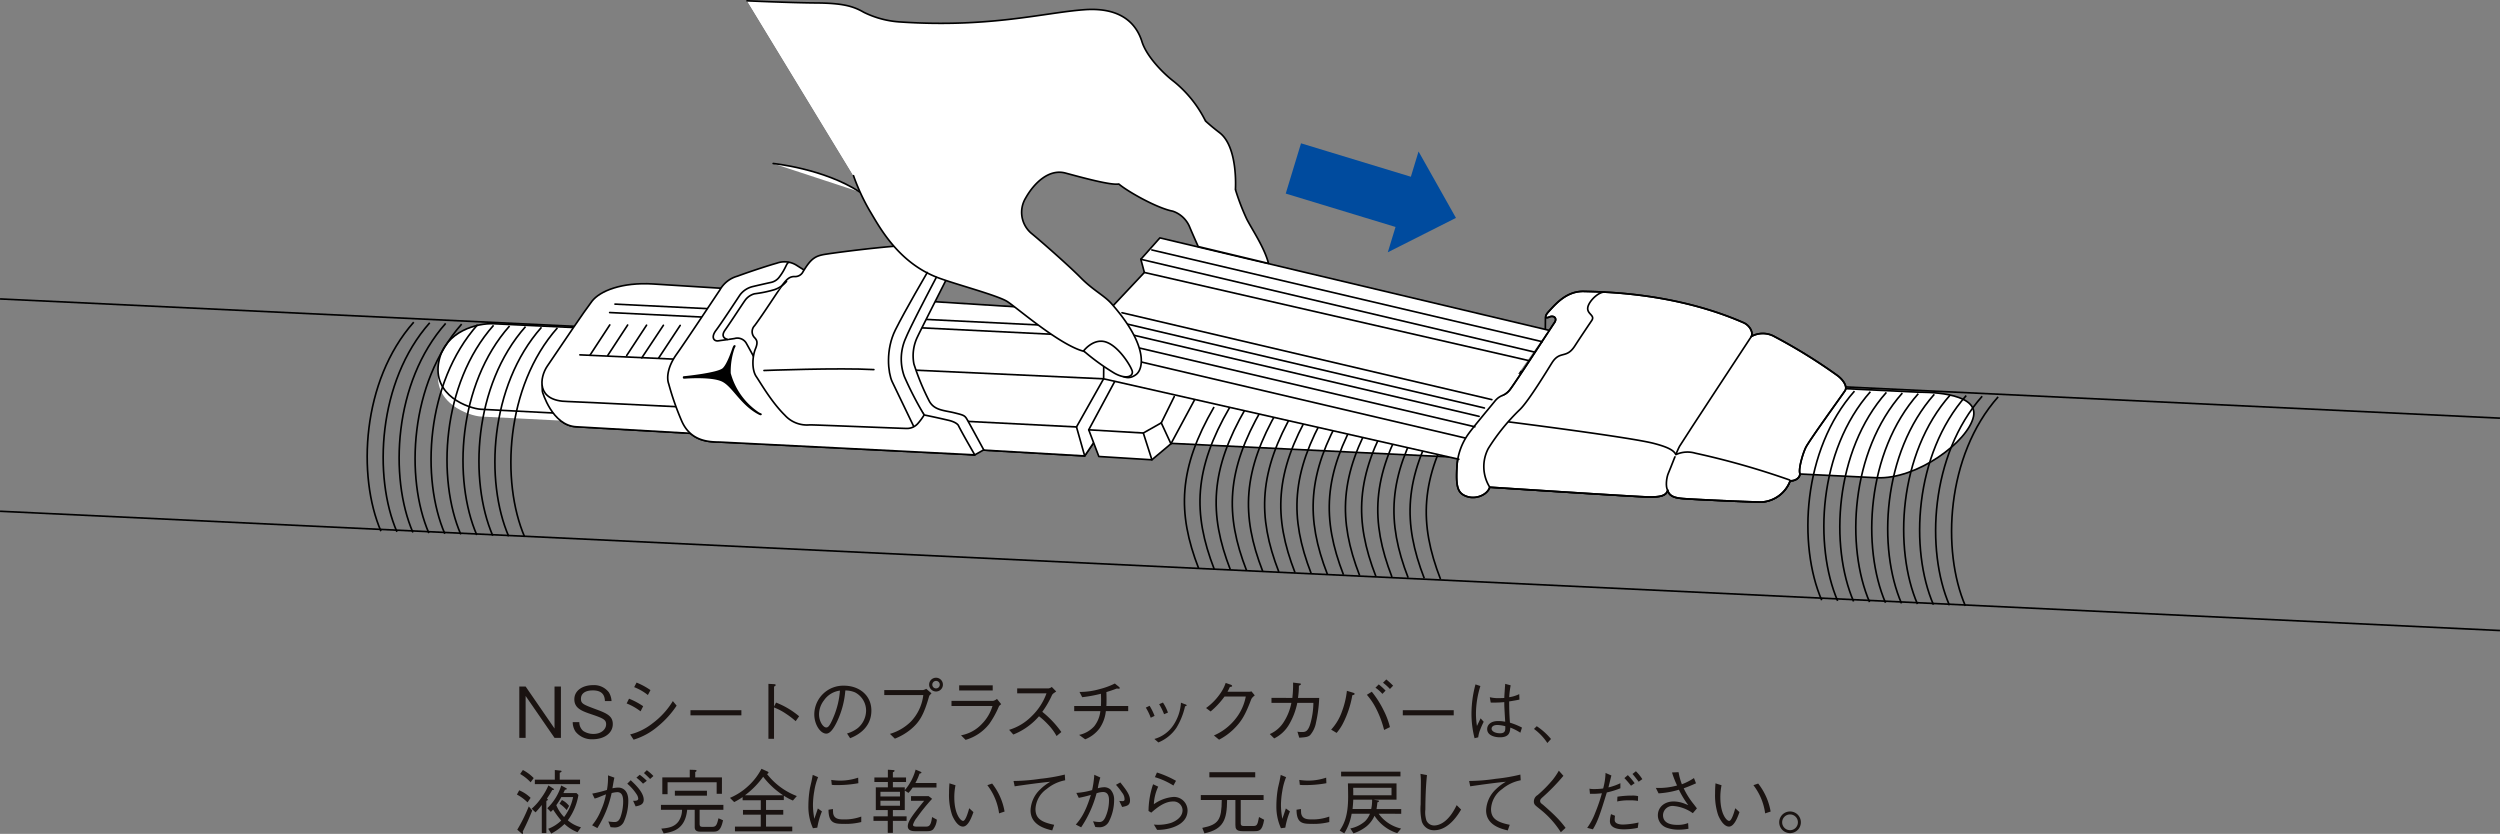 <?xml version="1.0" encoding="UTF-8"?> <svg xmlns="http://www.w3.org/2000/svg" width="523.122" height="174.481" viewBox="0 0 523.122 174.481"><rect x="0" y="0" width="523.122" height="174.481" fill="#808080" stroke="none"/><g id="グループ_14030" data-name="グループ 14030" transform="translate(-696.886 -2457.808)"><g id="グループ_9257" data-name="グループ 9257" transform="translate(696.895 2457.99)"><g id="グループ_9254" data-name="グループ 9254" transform="translate(0 0)"><line id="線_15382" data-name="線 15382" x2="523.106" y2="24.946" transform="translate(0 62.37)" fill="none" stroke="#000" stroke-width="0.35"></line><path id="パス_37085" data-name="パス 37085" d="M362.009,519.416c-4-1.106-3.321,3.359-3.321,3.359s2,7.071,7.071,7.323c5.046.274,106.39,6.1,106.39,6.1l12.543-18.519S366.011,520.51,362.009,519.416Z" transform="translate(-245.19 -440.977)" fill="#fff" stroke="#000" stroke-linejoin="round" stroke-width="0.35"></path><path id="パス_37086" data-name="パス 37086" d="M425.428,529.142c1.959.4,3.885.832,5.024,1.1,1.8.406,2.129,1.084,2.129,1.084.788,1.609,3.431,6.162,3.431,6.162l-53.3-2.671c-2.349-.022-6.108-.142-7.985-4.334a57.374,57.374,0,0,1-2.753-7.849c-.508-1.4-.12-3.731,1.653-6.206S425.428,529.142,425.428,529.142Z" transform="translate(-232.057 -442.494)" fill="#fff" stroke="#000" stroke-linejoin="round" stroke-width="0.35"></path><path id="パス_37087" data-name="パス 37087" d="M418.008,534.822c-34.714-1.719-59.7-2.943-61.334-3.053-2.317-.154-10.34-2.747-8.725-10.18,1.375-6.26,8.089-7.859,11.391-7.717S502.373,538.971,418.008,534.822Z" transform="translate(-256.107 -444.792)" fill="#fff"></path><path id="パス_37088" data-name="パス 37088" d="M457.9,534.462c-5.818-4.784,66.78-9.688,66.108-8.263s-1.457,4.29-1.242,5.276-1.006,1.751-1.993,1.631a6.84,6.84,0,0,1-5.976,4.466c-2.965-.022-13.621-.536-15.608-.668s-3.623-.252-4.056-1.795c-.334,1.2-1.659,1.423-3.974,1.4S457.9,534.462,457.9,534.462Z" transform="translate(-146.185 -432.698)" fill="#fff" stroke="#000" stroke-linecap="round" stroke-linejoin="round" stroke-width="0.35"></path><line id="線_15383" data-name="線 15383" x1="0.027" y2="3.678" transform="translate(323.342 66.245)" fill="#fff" stroke="#000" stroke-linecap="round" stroke-linejoin="round" stroke-width="0.35"></line><path id="パス_37089" data-name="パス 37089" d="M356.677,531.008c-2.315-.154-10.344-2.749-8.719-10.192,1.375-6.248,8.085-7.847,11.385-7.705s298.549,14.34,298.549,14.34,12.271-.274,11.16,5.046-11.9,13.243-20.262,12.839C642.416,545.04,362.281,531.39,356.677,531.008Z" transform="translate(-256.1 -445.553)" fill="#fff" stroke="#000" stroke-linecap="round" stroke-linejoin="round" stroke-width="0.35"></path><path id="パス_37090" data-name="パス 37090" d="M362.009,519.416c-4-1.106-3.321,3.359-3.321,3.359s2,7.071,7.071,7.323c5.046.274,106.39,6.1,106.39,6.1l12.543-18.519S366.011,520.51,362.009,519.416Z" transform="translate(-245.19 -440.977)" fill="#fff" stroke="#000" stroke-linecap="round" stroke-linejoin="round" stroke-width="0.35"></path><path id="パス_37091" data-name="パス 37091" d="M479.095,516.233l-10.206-1.763s-80.556-5.122-87.048-5.494c-6.479-.394-11.114,1.445-12.779,3.633s-5.866,8.439-9.336,13.563c-1.561,2.3-2.475,7.343,4.334,7.4,2.539.022,106.406,5.32,106.406,5.32l5.674-10.072Z" transform="translate(-245.22 -449.737)" fill="#fff" stroke="#000" stroke-linecap="round" stroke-linejoin="round" stroke-width="0.35"></path><line id="線_15384" data-name="線 15384" x2="100.462" y2="4.937" transform="translate(127.564 65.216)" fill="#fff" stroke="#000" stroke-linecap="round" stroke-linejoin="round" stroke-width="0.35"></line><line id="線_15385" data-name="線 15385" x2="100.461" y2="4.947" transform="translate(128.681 63.454)" fill="#fff" stroke="#000" stroke-linecap="round" stroke-linejoin="round" stroke-width="0.35"></line><line id="線_15386" data-name="線 15386" x1="4.148" y2="6.338" transform="translate(123.437 67.81)" fill="#fff" stroke="#000" stroke-linecap="round" stroke-linejoin="round" stroke-width="0.35"></line><line id="線_15387" data-name="線 15387" x1="4.154" y2="6.349" transform="translate(127.17 67.832)" fill="#fff" stroke="#000" stroke-linecap="round" stroke-linejoin="round" stroke-width="0.35"></line><line id="線_15388" data-name="線 15388" x1="4.154" y2="6.337" transform="translate(131.127 67.865)" fill="#fff" stroke="#000" stroke-linecap="round" stroke-linejoin="round" stroke-width="0.35"></line><line id="線_15389" data-name="線 15389" x1="4.52" y2="6.808" transform="translate(134.285 67.887)" fill="#fff" stroke="#000" stroke-linecap="round" stroke-linejoin="round" stroke-width="0.35"></line><line id="線_15390" data-name="線 15390" x1="4.499" y2="6.819" transform="translate(137.82 67.909)" fill="#fff" stroke="#000" stroke-linecap="round" stroke-linejoin="round" stroke-width="0.35"></line><line id="線_15391" data-name="線 15391" x1="109.585" y1="5.013" transform="translate(121.336 74.071)" fill="#fff" stroke="#000" stroke-linecap="round" stroke-linejoin="round" stroke-width="0.35"></line><path id="パス_37092" data-name="パス 37092" d="M411.584,508.309s-6.917,13.607-7.6,15.084a9.064,9.064,0,0,0-.756,5.692,50.4,50.4,0,0,0,3.191,7.727c1.056,2.015,3.125,1.961,5.288,2.5s2.183.546,2.835,1.717c.858,1.533,3.3,6.032,3.3,6.032l-1.883,1.051-7.345-.634-16.807-16.343,8.926-25.58Z" transform="translate(-212.002 -453.109)" fill="#fff"></path><path id="パス_37093" data-name="パス 37093" d="M411.584,508.309s-6.917,13.607-7.6,15.084a9.064,9.064,0,0,0-.756,5.692,50.4,50.4,0,0,0,3.191,7.727c1.056,2.015,3.125,1.961,5.288,2.5s2.183.546,2.835,1.717c.858,1.533,3.3,6.032,3.3,6.032l-1.883,1.051-7.345-.634-16.807-16.343,8.926-25.58Z" transform="translate(-212.002 -453.109)" fill="#fff" stroke="#000" stroke-width="0.35"></path><path id="パス_37094" data-name="パス 37094" d="M425.428,538.671c1.959.4,3.885.832,5.024,1.1,1.8.406,2.129,1.084,2.129,1.084.788,1.609,3.431,6.162,3.431,6.162l-53.3-2.671c-2.349-.022-6.108-.142-7.985-4.334a57.374,57.374,0,0,1-2.753-7.849c-.508-1.4-.12-3.731,1.653-6.206s7.761-11.515,9.047-13.429a6.064,6.064,0,0,1,3.688-2.9c2.715-1.008,6.913-2.365,8.227-2.715a4.71,4.71,0,0,1,4.088.406c2.469,1.575,7.5,4.652,7.5,4.652Z" transform="translate(-232.057 -452.023)" fill="#fff" stroke="#000" stroke-linecap="round" stroke-linejoin="round" stroke-width="0.35"></path><path id="パス_37095" data-name="パス 37095" d="M385.2,526.792s-1.379-2.551-1.807-3.283a2.146,2.146,0,0,0-2.413-.9c-1.763.274-2.425.34-3.377.482s-1.6-.744-.492-2.2,4.592-6.787,5.04-7.443a4.7,4.7,0,0,1,2.721-1.729c1.252-.3,3.087-.712,3.749-.854a2.891,2.891,0,0,0,1.761-1.161c1.337-1.751,1.479-2.923,1.923-3" transform="translate(-227.291 -451.955)" fill="#fff" stroke="#000" stroke-linecap="round" stroke-linejoin="round" stroke-width="0.35"></path><path id="パス_37096" data-name="パス 37096" d="M419.831,504.858c-6.693-.372-21.306,1.621-23.649,1.981-2.347.34-3.227.854-4.942,3.7a1.844,1.844,0,0,1-1.615,1.008c-1.177-.078-1.763.578-2.511,1.521s-4.3,6.5-6.01,8.757a1.8,1.8,0,0,0,.06,2.561c.372.438.712.864.126,2.277-.666,1.643-.8,4.4.182,5.822.978,1.447,3.207,5.352,5.98,8.079a6.235,6.235,0,0,0,5.228,2.013c1.471.012,19.128.734,20.08.746a3.056,3.056,0,0,0,2.495-1.008,12.366,12.366,0,0,0,1.337-1.817,72.493,72.493,0,0,1-4.134-8.013,10.676,10.676,0,0,1,.34-8.2c1.084-2.649,9.124-17.383,9.124-17.383Z" transform="translate(-223.221 -453.85)" fill="#fff"></path><path id="パス_37097" data-name="パス 37097" d="M421.922,506.9l-2.091-2.047c-6.693-.372-21.306,1.621-23.649,1.981-2.347.34-3.227.854-4.942,3.7a1.844,1.844,0,0,1-1.615,1.008c-1.177-.078-1.763.578-2.511,1.521s-4.3,6.5-6.01,8.757a1.8,1.8,0,0,0,.06,2.561c.372.438.712.864.126,2.277-.666,1.643-.8,4.4.182,5.822.978,1.447,3.207,5.352,5.98,8.079a6.235,6.235,0,0,0,5.228,2.013c1.471.012,19.128.734,20.08.746a3.056,3.056,0,0,0,2.495-1.008,12.366,12.366,0,0,0,1.337-1.817" transform="translate(-223.221 -453.85)" fill="none" stroke="#000" stroke-width="0.35"></path><path id="パス_37098" data-name="パス 37098" d="M378.483,520.8s-1.687-.286-.5-1.961,3.629-5.462,4.22-6.272a3.578,3.578,0,0,1,1.927-1.3,26.015,26.015,0,0,0,4.1-.842,5.633,5.633,0,0,0,2.589-1.741" transform="translate(-226.258 -449.973)" fill="#fff" stroke="#000" stroke-linecap="round" stroke-linejoin="round" stroke-width="0.35"></path><path id="パス_37099" data-name="パス 37099" d="M381.838,518.164s15.728-.6,22.981-.186" transform="translate(-221.978 -440.82)" fill="#fff" stroke="#000" stroke-linecap="round" stroke-linejoin="round" stroke-width="0.35"></path><line id="線_15392" data-name="線 15392" x1="1.713" y1="6.064" transform="translate(225.245 89.154)" fill="#fff" stroke="#000" stroke-linecap="round" stroke-linejoin="round" stroke-width="0.35"></line><path id="パス_37100" data-name="パス 37100" d="M432.121,518.408l5.867,5.243L433,532.922l-3.984,3.35-11.1-.69L415.8,530l5.987-11.132Z" transform="translate(-187.994 -440.243)" fill="#fff" stroke="#000" stroke-linecap="round" stroke-linejoin="round" stroke-width="0.35"></path><path id="パス_37101" data-name="パス 37101" d="M415.8,527.678l11.427.668,3.755-2.124,2.714-5.495" transform="translate(-187.994 -437.922)" fill="#fff" stroke="#000" stroke-linecap="round" stroke-linejoin="round" stroke-width="0.35"></path><line id="線_15393" data-name="線 15393" x2="1.796" y2="5.604" transform="translate(239.228 90.424)" fill="#fff" stroke="#000" stroke-linecap="round" stroke-linejoin="round" stroke-width="0.35"></line><line id="線_15394" data-name="線 15394" x2="2.025" y2="4.378" transform="translate(242.983 88.301)" fill="#fff" stroke="#000" stroke-linecap="round" stroke-linejoin="round" stroke-width="0.35"></line><path id="パス_37102" data-name="パス 37102" d="M461.2,550.7c-.454,1.533-2.8,2.617-4.784,1.937-1.965-.666-2.325-1.991-2.069-6.393a12.871,12.871,0,0,1,2.469-6.8c1.116-1.533,4.29-5.308,5.478-6.775,1.188-1.444,1.987-.93,3.093-2.321s8.685-13.125,9.352-14.078-.142-1.609-1.094-1.18-.956-.22-.142-1.106c1.479-1.6,3.777-4.368,7.439-4.258s18.8.174,33.385,6.556c1.224.536,2.067,1.993,1.619,2.867a4.965,4.965,0,0,1,4.844.034,113.186,113.186,0,0,1,13.125,8.121c1.268.93,2.183,2.343,1.625,3.207s-7.559,10.5-8.231,11.921-1.457,4.29-1.242,5.276-1.006,1.751-1.993,1.631a6.84,6.84,0,0,1-5.976,4.466c-2.965-.022-13.621-.536-15.608-.668s-3.623-.252-4.056-1.795c-.334,1.2-1.659,1.423-3.974,1.4S461.2,550.7,461.2,550.7Z" transform="translate(-149.483 -448.933)" fill="#fff" stroke="#000" stroke-linecap="round" stroke-linejoin="round" stroke-width="0.35"></path><path id="パス_37103" data-name="パス 37103" d="M458.367,550.625a8.126,8.126,0,0,1-.3-8.1,42.823,42.823,0,0,1,6.661-8.2c1.877-1.861,5.85-8.449,6.671-9.742,1.675-2.627,2.977-.744,4.75-3.481,1.292-1.991,2.671-4.038,3.563-5.362.886-1.3-1.719-1.369-.53-3.516.684-1.214,2.139-2.451,3.233-2.429" transform="translate(-146.649 -448.861)" fill="#fff" stroke="#000" stroke-linecap="round" stroke-linejoin="round" stroke-width="0.35"></path><path id="パス_37104" data-name="パス 37104" d="M493.994,514.436s-14.464,21.991-15.022,22.975-1.879,4.6-2.327,5.594-.628,2.923-.164,3.623" transform="translate(-127.531 -444.218)" fill="#fff" stroke="#000" stroke-linecap="round" stroke-linejoin="round" stroke-width="0.35"></path><path id="パス_37105" data-name="パス 37105" d="M459.737,523.375s25.218,3.175,30.342,4.5c2.631.69,4.164,1.356,4.6,2.343a5.816,5.816,0,0,1,4.072-.3,165.866,165.866,0,0,1,19.688,5.594" transform="translate(-144.018 -435.272)" fill="#fff" stroke="#000" stroke-linecap="round" stroke-linejoin="round" stroke-width="0.35"></path><path id="パス_37106" data-name="パス 37106" d="M382.8,496.35s10.552,1.05,18.1,5.954" transform="translate(-221.02 -462.319)" fill="#fff" stroke="#000" stroke-linecap="round" stroke-linejoin="round" stroke-width="0.35"></path><path id="パス_37107" data-name="パス 37107" d="M411.068,486.158a14.233,14.233,0,0,1,6.815.274c3.075,1.006,4.16,2.233,5.91,4.005a41.14,41.14,0,0,0,6.771,5.21c1.871,1.128,18.705,13.561,20.66,16.649" transform="translate(-192.725 -472.815)" fill="#fff" stroke="#000" stroke-linecap="round" stroke-linejoin="round" stroke-width="0.35"></path><path id="パス_37108" data-name="パス 37108" d="M413.891,483.3s4.62-.414,7.793,1.6c3.175,1.993,7.985,5.66,9.076,6.995s9.56,7.2,11.378,8.657" transform="translate(-189.9 -475.412)" fill="#fff" stroke="#000" stroke-linecap="round" stroke-linejoin="round" stroke-width="0.35"></path><line id="線_15395" data-name="線 15395" x2="523.106" y2="24.957" transform="translate(0 106.799)" fill="none" stroke="#000" stroke-width="0.35"></line><path id="パス_37109" data-name="パス 37109" d="M365.1,513.539c-10.892,12.3-11.811,32.247-6.859,43.739" transform="translate(-248.472 -445.116)" fill="none" stroke="#000" stroke-width="0.35"></path><path id="パス_37110" data-name="パス 37110" d="M363.441,513.479c-10.9,12.293-11.827,32.235-6.869,43.729" transform="translate(-250.145 -445.176)" fill="none" stroke="#000" stroke-width="0.35"></path><path id="パス_37111" data-name="パス 37111" d="M361.772,513.408c-10.9,12.3-11.827,32.247-6.863,43.739" transform="translate(-251.815 -445.247)" fill="none" stroke="#000" stroke-width="0.35"></path><path id="パス_37112" data-name="パス 37112" d="M360.1,513.342c-10.9,12.3-11.821,32.235-6.857,43.739" transform="translate(-253.485 -445.313)" fill="none" stroke="#000" stroke-width="0.35"></path><path id="パス_37113" data-name="パス 37113" d="M358.428,513.271c-10.9,12.3-11.823,32.247-6.859,43.751" transform="translate(-255.158 -445.384)" fill="none" stroke="#000" stroke-width="0.35"></path><path id="パス_37114" data-name="パス 37114" d="M356.756,513.205c-10.9,12.3-11.811,32.259-6.863,43.751" transform="translate(-256.826 -445.45)" fill="none" stroke="#000" stroke-width="0.35"></path><path id="パス_37115" data-name="パス 37115" d="M355.092,513.145c-10.9,12.293-11.823,32.237-6.865,43.729" transform="translate(-258.499 -445.51)" fill="none" stroke="#000" stroke-width="0.35"></path><path id="パス_37116" data-name="パス 37116" d="M353.411,513.074c-10.89,12.3-11.809,32.247-6.851,43.739" transform="translate(-260.169 -445.582)" fill="none" stroke="#000" stroke-width="0.35"></path><path id="パス_37117" data-name="パス 37117" d="M351.75,513.008c-10.9,12.3-11.817,32.247-6.863,43.741" transform="translate(-261.84 -445.648)" fill="none" stroke="#000" stroke-width="0.35"></path><path id="パス_37118" data-name="パス 37118" d="M350.078,512.943c-10.89,12.293-11.821,32.235-6.863,43.739" transform="translate(-263.513 -445.713)" fill="none" stroke="#000" stroke-width="0.35"></path><path id="パス_37119" data-name="パス 37119" d="M515.777,520.755c-10.9,12.3-11.817,32.247-6.857,43.739" transform="translate(-97.681 -437.894)" fill="none" stroke="#000" stroke-width="0.35"></path><path id="パス_37120" data-name="パス 37120" d="M514.109,520.689c-10.9,12.293-11.817,32.247-6.853,43.741" transform="translate(-99.35 -437.961)" fill="none" stroke="#000" stroke-width="0.35"></path><path id="パス_37121" data-name="パス 37121" d="M512.443,520.618c-10.9,12.3-11.823,32.259-6.863,43.761" transform="translate(-101.024 -438.032)" fill="none" stroke="#000" stroke-width="0.35"></path><path id="パス_37122" data-name="パス 37122" d="M510.77,520.553c-10.9,12.3-11.817,32.247-6.859,43.761" transform="translate(-102.694 -438.097)" fill="none" stroke="#000" stroke-width="0.35"></path><path id="パス_37123" data-name="パス 37123" d="M509.108,520.487c-10.908,12.3-11.829,32.247-6.865,43.751" transform="translate(-104.366 -438.163)" fill="none" stroke="#000" stroke-width="0.35"></path><path id="パス_37124" data-name="パス 37124" d="M507.429,520.421c-10.9,12.3-11.811,32.247-6.865,43.751" transform="translate(-106.035 -438.229)" fill="none" stroke="#000" stroke-width="0.35"></path><path id="パス_37125" data-name="パス 37125" d="M505.759,520.356c-10.892,12.291-11.817,32.235-6.857,43.739" transform="translate(-107.706 -438.294)" fill="none" stroke="#000" stroke-width="0.35"></path><path id="パス_37126" data-name="パス 37126" d="M504.093,520.285c-10.9,12.3-11.821,32.245-6.863,43.749" transform="translate(-109.378 -438.365)" fill="none" stroke="#000" stroke-width="0.35"></path><path id="パス_37127" data-name="パス 37127" d="M502.414,520.219c-10.89,12.3-11.811,32.247-6.851,43.761" transform="translate(-111.049 -438.431)" fill="none" stroke="#000" stroke-width="0.35"></path><path id="パス_37128" data-name="パス 37128" d="M500.758,520.153c-10.9,12.3-11.833,32.247-6.857,43.751" transform="translate(-112.72 -438.497)" fill="none" stroke="#000" stroke-width="0.35"></path><path id="パス_37129" data-name="パス 37129" d="M432,521.816c-7.439,12.819-7.745,22.1-3.219,33.779" transform="translate(-177.972 -436.833)" fill="none" stroke="#000" stroke-width="0.35"></path><path id="パス_37130" data-name="パス 37130" d="M433.625,521.877c-7.437,12.827-7.739,22.1-3.219,33.789" transform="translate(-176.347 -436.772)" fill="none" stroke="#000" stroke-width="0.35"></path><path id="パス_37131" data-name="パス 37131" d="M435.316,521.953c-7.439,12.829-7.739,22.1-3.219,33.779" transform="translate(-174.655 -436.695)" fill="none" stroke="#000" stroke-width="0.35"></path><path id="パス_37132" data-name="パス 37132" d="M437,522.03c-7.433,12.827-7.739,22.1-3.213,33.767" transform="translate(-172.962 -436.618)" fill="none" stroke="#000" stroke-width="0.35"></path><path id="パス_37133" data-name="パス 37133" d="M438.7,522.106c-7.443,12.819-7.743,22.1-3.223,33.769" transform="translate(-171.274 -436.542)" fill="none" stroke="#000" stroke-width="0.35"></path><path id="パス_37134" data-name="パス 37134" d="M440.388,522.177c-7.443,12.819-7.739,22.111-3.223,33.779" transform="translate(-169.581 -436.471)" fill="none" stroke="#000" stroke-width="0.35"></path><path id="パス_37135" data-name="パス 37135" d="M442.078,522.254c-7.437,12.817-7.743,22.1-3.217,33.779" transform="translate(-167.889 -436.394)" fill="none" stroke="#000" stroke-width="0.35"></path><path id="パス_37136" data-name="パス 37136" d="M443.764,522.331c-7.437,12.817-7.733,22.089-3.223,33.777" transform="translate(-166.198 -436.317)" fill="none" stroke="#000" stroke-width="0.35"></path><path id="パス_37137" data-name="パス 37137" d="M445.457,522.407c-7.431,12.817-7.739,22.089-3.223,33.779" transform="translate(-164.504 -436.241)" fill="none" stroke="#000" stroke-width="0.35"></path><path id="パス_37138" data-name="パス 37138" d="M447.147,522.484c-7.437,12.817-7.743,22.089-3.217,33.767" transform="translate(-162.816 -436.164)" fill="none" stroke="#000" stroke-width="0.35"></path><path id="パス_37139" data-name="パス 37139" d="M448.841,522.555c-7.437,12.829-7.743,22.1-3.229,33.779" transform="translate(-161.123 -436.093)" fill="none" stroke="#000" stroke-width="0.35"></path><path id="パス_37140" data-name="パス 37140" d="M450.532,522.632c-7.439,12.817-7.745,22.1-3.223,33.777" transform="translate(-159.43 -436.016)" fill="none" stroke="#000" stroke-width="0.35"></path><path id="パス_37141" data-name="パス 37141" d="M452.222,522.708c-7.443,12.817-7.739,22.1-3.229,33.779" transform="translate(-157.739 -435.94)" fill="none" stroke="#000" stroke-width="0.35"></path><path id="パス_37142" data-name="パス 37142" d="M453.913,522.785c-7.443,12.817-7.739,22.089-3.225,33.779" transform="translate(-156.046 -435.863)" fill="none" stroke="#000" stroke-width="0.35"></path><path id="パス_37143" data-name="パス 37143" d="M455.606,522.856c-7.449,12.827-7.749,22.1-3.229,33.779" transform="translate(-154.358 -435.792)" fill="none" stroke="#000" stroke-width="0.35"></path><path id="パス_37144" data-name="パス 37144" d="M457.295,522.927c-7.445,12.839-7.745,22.111-3.219,33.789" transform="translate(-152.664 -435.721)" fill="none" stroke="#000" stroke-width="0.35"></path><path id="パス_37145" data-name="パス 37145" d="M510.466,523.449l-81.339-19.32-3.984,4.477.739,2.758-8.412,8.943-.115,13.31,74.323,16.835" transform="translate(-186.434 -454.533)" fill="#fff" stroke="#000" stroke-linecap="round" stroke-linejoin="round" stroke-width="0.35"></path><line id="線_15396" data-name="線 15396" x2="76.277" y2="17.897" transform="translate(230.313 73.578)" fill="#fff" stroke="#000" stroke-linecap="round" stroke-linejoin="round" stroke-width="0.35"></line><line id="線_15397" data-name="線 15397" x2="77.382" y2="18.17" transform="translate(231.211 70.952)" fill="#fff" stroke="#000" stroke-linecap="round" stroke-linejoin="round" stroke-width="0.35"></line><line id="線_15398" data-name="線 15398" x2="77.382" y2="18.181" transform="translate(232.103 68.762)" fill="#fff" stroke="#000" stroke-linecap="round" stroke-linejoin="round" stroke-width="0.35"></line><line id="線_15399" data-name="線 15399" x2="77.382" y2="18.181" transform="translate(233.219 67.011)" fill="#fff" stroke="#000" stroke-linecap="round" stroke-linejoin="round" stroke-width="0.35"></line><line id="線_15400" data-name="線 15400" x2="77.382" y2="18.181" transform="translate(234.773 65.259)" fill="#fff" stroke="#000" stroke-linecap="round" stroke-linejoin="round" stroke-width="0.35"></line><line id="線_15401" data-name="線 15401" x2="80.354" y2="18.422" transform="translate(239.447 56.831)" fill="#fff" stroke="#000" stroke-linecap="round" stroke-linejoin="round" stroke-width="0.35"></line><line id="線_15402" data-name="線 15402" x2="82.423" y2="19.429" transform="translate(238.709 54.073)" fill="#fff" stroke="#000" stroke-linecap="round" stroke-linejoin="round" stroke-width="0.35"></line><line id="線_15403" data-name="線 15403" x2="81.661" y2="19.188" transform="translate(241.024 52.125)" fill="#fff" stroke="#000" stroke-linecap="round" stroke-linejoin="round" stroke-width="0.35"></line><path id="パス_37146" data-name="パス 37146" d="M402.333,515.923a43.2,43.2,0,0,0,3.353,7.267c1.955,3.217,5.944,11.056,14.62,14.186,3.732,1.359,12.183,3.613,14.158,4.85,1.961,1.214,11.685,9.752,16.627,10.562s6.815,7.477,10.416,4.708c1.543-1.217,2.457-6.152-5.172-14.778-1.539-1.751-3.831-2.791-6.443-5.44s-8.849-8.1-10.376-9.326a5.763,5.763,0,0,1-1.154-7.367c1.783-3.173,4.882-6.118,8.291-5.222,3.393.91,9.54,2.617,11.192,2.3,1.971,1.653,8.083,5.08,11.284,5.682a5.848,5.848,0,0,1,3.5,3.205c.646,1.557,1.835,4.2,1.835,4.2l14.71,3.526c-.858-3.305-3.359-6.961-4.554-9.272a48.164,48.164,0,0,1-2.369-6.184s.6-8.909-3.323-11.9c-1.739-1.323-2.937-2.441-2.937-2.441a24.841,24.841,0,0,0-6.657-8.3c-2.183-1.655-5.674-5.21-6.639-8.3s-3.683-7.291-12.045-6.689-19.71,3.809-38.4,2.573a19.959,19.959,0,0,1-7.787-2.047c-2.3-1.336-4.6-1.9-9.994-1.939s-14.4-.448-14.4-.448Z" transform="translate(-223.749 -479.341)" fill="#fff"></path><path id="パス_37147" data-name="パス 37147" d="M402.333,515.923a43.2,43.2,0,0,0,3.353,7.267c1.955,3.217,5.944,11.056,14.62,14.186,3.732,1.359,12.183,3.613,14.158,4.85,1.961,1.214,11.685,9.752,16.627,10.562s6.815,7.477,10.416,4.708c1.543-1.217,2.457-6.152-5.172-14.778-1.539-1.751-3.831-2.791-6.443-5.44s-8.849-8.1-10.376-9.326a5.763,5.763,0,0,1-1.154-7.367c1.783-3.173,4.882-6.118,8.291-5.222,3.393.91,9.54,2.617,11.192,2.3,1.971,1.653,8.083,5.08,11.284,5.682a5.848,5.848,0,0,1,3.5,3.205c.646,1.557,1.835,4.2,1.835,4.2l14.71,3.526c-.858-3.305-3.359-6.961-4.554-9.272a48.164,48.164,0,0,1-2.369-6.184s.6-8.909-3.323-11.9c-1.739-1.323-2.937-2.441-2.937-2.441a24.841,24.841,0,0,0-6.657-8.3c-2.183-1.655-5.674-5.21-6.639-8.3s-3.683-7.291-12.045-6.689-19.71,3.809-38.4,2.573a19.959,19.959,0,0,1-7.787-2.047c-2.3-1.336-4.6-1.9-9.994-1.939s-14.4-.448-14.4-.448" transform="translate(-223.749 -479.341)" fill="#fff" stroke="#000" stroke-linecap="round" stroke-linejoin="round" stroke-width="0.35"></path><path id="パス_37148" data-name="パス 37148" d="M472.019,509.847l-7.826-13.9-1.609,5.287L439.6,494.238l-3.2,10.519,22.975,6.984-1.615,5.3Z" transform="translate(-167.372 -464.432)" fill="#004b9e" fill-rule="evenodd"></path><path id="パス_37149" data-name="パス 37149" d="M415.264,516.958s2.081-2.769,4.746-1.827,5.112,4.99,5.412,6.018-1.044,1.949-3.709.482A46.9,46.9,0,0,1,415.264,516.958Z" transform="translate(-188.526 -443.719)" fill="#fff" stroke="#000" stroke-linecap="round" stroke-linejoin="round" stroke-width="0.35"></path><path id="パス_37150" data-name="パス 37150" d="M400.118,539.932s-3.623-7.487-4.488-9.326-1.413-6.677.668-10.848,6.671-12.007,6.671-12.007" transform="translate(-208.948 -450.909)" fill="none" stroke="#000" stroke-linecap="round" stroke-linejoin="round" stroke-width="0.35"></path><path id="パス_37151" data-name="パス 37151" d="M400.989,537.113a72.493,72.493,0,0,1-4.134-8.013,10.676,10.676,0,0,1,.34-8.2c1.084-2.649,6.409-12.709,6.409-12.709" transform="translate(-207.618 -450.465)" fill="none" stroke="#000" stroke-width="0.35"></path><path id="パス_37152" data-name="パス 37152" d="M389.256,529.409a14.4,14.4,0,0,1-5.884-8.187,14.712,14.712,0,0,1,.778-5.134h0c.108-.284.4-.612.12-.722s-.41.242-.52.514c-.142.362-1.05,3.273-2.031,4.26s-7.9,1.685-7.9,1.685c-.3.022-.5.01-.47.318.022.284.306.23.6.208,0,0,5.346-.416,7.547.6s3.853,4.85,7.629,6.875c.264.132.58.328.722.066S389.5,529.573,389.256,529.409Z" transform="translate(-230.474 -443.309)"></path><path id="パス_37153" data-name="パス 37153" d="M461.2,550.7c-.454,1.533-2.8,2.617-4.784,1.937-1.965-.666-2.325-1.991-2.069-6.393a12.871,12.871,0,0,1,2.469-6.8c1.116-1.533,4.29-5.308,5.478-6.775,1.188-1.444,1.987-.93,3.093-2.321s8.685-13.125,9.352-14.078-.142-1.609-1.094-1.18-.956-.22-.142-1.106c1.479-1.6,3.777-4.368,7.439-4.258s18.8.174,33.385,6.556c1.224.536,2.067,1.993,1.619,2.867a4.965,4.965,0,0,1,4.844.034,113.186,113.186,0,0,1,13.125,8.121c1.268.93,2.183,2.343,1.625,3.207s-7.559,10.5-8.231,11.921-1.457,4.29-1.242,5.276-1.006,1.751-1.993,1.631a6.84,6.84,0,0,1-5.976,4.466c-2.965-.022-13.621-.536-15.608-.668s-3.623-.252-4.056-1.795c-.334,1.2-1.659,1.423-3.974,1.4S461.2,550.7,461.2,550.7Z" transform="translate(-149.483 -448.933)" fill="none" stroke="#000" stroke-linecap="round" stroke-linejoin="round" stroke-width="0.35"></path></g><g id="グループ_9256" data-name="グループ 9256" transform="translate(108.154 141.646)"><g id="グループ_9255" data-name="グループ 9255"><path id="パス_37154" data-name="パス 37154" d="M363.616,561.79l-6.048-8.769v8.769h-1.323V551.048h1.323l6.048,8.786v-8.786h1.339V561.79Z" transform="translate(-355.745 -549.223)" fill="#1a1311"></path><path id="パス_37155" data-name="パス 37155" d="M366.022,562.232a4.334,4.334,0,0,1-3.589-1.587,3.556,3.556,0,0,1-.6-2h1.383a2.366,2.366,0,0,0,.822,1.853,3.861,3.861,0,0,0,2.137.618c1.721,0,2.647-1.045,2.647-2,0-.926-.484-1.234-2.929-2.059-2.1-.708-3.721-1.266-3.721-3.193,0-1.841,1.737-2.959,3.928-2.959a3.9,3.9,0,0,1,3.281,1.487,3.841,3.841,0,0,1,.574,1.841h-1.383c-.044-.708-.162-2.225-2.517-2.225-1.663,0-2.5.692-2.5,1.751,0,1.032.484,1.208,3.163,2.209,2.355.866,3.5,1.441,3.5,3.091C370.217,561.039,368.3,562.232,366.022,562.232Z" transform="translate(-350.155 -549.37)" fill="#1a1311"></path><path id="パス_37156" data-name="パス 37156" d="M367.971,554.005a15.425,15.425,0,0,1,2.959,1.575l-.546,1.074a12.088,12.088,0,0,0-2.913-1.649Zm9.962,1.457a19.526,19.526,0,0,1-3.9,4.314,14.082,14.082,0,0,1-5.106,2.809l-.722-1.1a12.37,12.37,0,0,0,4.71-2.339,16.393,16.393,0,0,0,4.224-4.638Zm-8.387-4.826a14.746,14.746,0,0,1,2.913,1.575l-.544,1.032a11.008,11.008,0,0,0-2.869-1.651Z" transform="translate(-344.51 -549.636)" fill="#1a1311"></path><path id="パス_37157" data-name="パス 37157" d="M374.147,554.6v-1.076H384.8V554.6Z" transform="translate(-337.829 -546.743)" fill="#1a1311"></path><path id="パス_37158" data-name="パス 37158" d="M383.9,554.685a17.387,17.387,0,0,1,4.826,2.867l-.72,1.03a16.372,16.372,0,0,0-2.017-1.547,12.238,12.238,0,0,0-2.517-1.324v6.551H382.3V550.769l1.118.058c.074,0,.412.016.412.206,0,.086-.118.162-.354.326v4.161Z" transform="translate(-329.672 -549.503)" fill="#1a1311"></path><path id="パス_37159" data-name="パス 37159" d="M393.95,560.966a6.955,6.955,0,0,0,2.251-1.132,4.835,4.835,0,0,0,1.737-3.663,4.3,4.3,0,0,0-2.325-3.812,5.259,5.259,0,0,0-2.017-.4,18.584,18.584,0,0,1-1.7,6.445c-.62,1.31-1.413,2.591-2.283,2.591-1.234,0-2.515-1.9-2.515-4.034a6.059,6.059,0,0,1,6.224-6c3.091,0,5.724,1.943,5.724,5.21,0,4-3.561,5.428-4.446,5.782Zm-4.842-6.915a4.825,4.825,0,0,0-1.014,2.883c0,1.575.9,2.767,1.485,2.767.31,0,.664,0,1.621-2.357a17.338,17.338,0,0,0,1.265-5.354A4.8,4.8,0,0,0,389.108,554.051Z" transform="translate(-324.873 -549.311)" fill="#1a1311"></path><path id="パス_37160" data-name="パス 37160" d="M394.415,553.743V552.7h8.121a2,2,0,0,0,.662-.264l1.1.956c-.368.368-.412.4-.5.618-1.132,3.974-2.061,5.46-3.93,6.991a12.245,12.245,0,0,1-3.237,1.869l-1.03-1a10.374,10.374,0,0,0,4.342-2.529,9.651,9.651,0,0,0,2.635-5.59Zm9.388-2.179a1.442,1.442,0,1,1,1.455,1.441A1.453,1.453,0,0,1,403.8,551.565Zm2.221,0a.766.766,0,0,0-.778-.78.787.787,0,1,0,.012,1.575A.777.777,0,0,0,406.024,551.565Z" transform="translate(-317.545 -550.136)" fill="#1a1311"></path><path id="パス_37161" data-name="パス 37161" d="M401.446,555.249v-1.075h8.7a1.785,1.785,0,0,0,.812-.41l.882,1.1c-.354.294-.412.354-.5.53a19.262,19.262,0,0,1-1.985,3.591,9.715,9.715,0,0,1-4.96,3.353l-.956-.956A7.9,7.9,0,0,0,407.8,559a9,9,0,0,0,2.221-3.753ZM410.069,552h-7.019v-1.074h7.019Z" transform="translate(-310.508 -549.348)" fill="#1a1311"></path><path id="パス_37162" data-name="パス 37162" d="M417.329,552.047c-.648.428-.678.456-.854.692a19.832,19.832,0,0,1-2.059,3.561,20.879,20.879,0,0,1,3.988,4.224l-1,.838a11.632,11.632,0,0,0-1.883-2.517,14.413,14.413,0,0,0-1.795-1.619,13.909,13.909,0,0,1-5.37,3.825l-.884-.984a11.12,11.12,0,0,0,4.724-2.857,12.439,12.439,0,0,0,3.1-4.782h-6.134V551.4h6.547a1.376,1.376,0,0,0,.692-.308Z" transform="translate(-304.481 -549.178)" fill="#1a1311"></path><path id="パス_37163" data-name="パス 37163" d="M425.579,555.44v1.074H420.9a7.763,7.763,0,0,1-1.341,3.635,6.99,6.99,0,0,1-2.985,2.265l-1.266-.926a5.919,5.919,0,0,0,3.151-1.795,6.192,6.192,0,0,0,1.292-3.179h-5.472V555.44h5.592c.014-.338.028-.66.028-1.219,0-.574-.014-.958-.028-1.34a29.844,29.844,0,0,1-3.916.72l-.572-1.1a15.076,15.076,0,0,0,4.192-.588,15.716,15.716,0,0,0,3.209-1.177l.866.706c.03.03.162.132.162.25,0,.1-.116.132-.206.132a3.271,3.271,0,0,1-.4-.044c-.986.37-1.25.456-2.193.75.016.442.03.87.03,1.531s-.014,1-.03,1.383Z" transform="translate(-297.665 -549.54)" fill="#1a1311"></path><path id="パス_37164" data-name="パス 37164" d="M422.56,553.4a12.7,12.7,0,0,1,1.044,2.117l-.808.384a10.894,10.894,0,0,0-1.03-2.119Zm1,6.943a7.048,7.048,0,0,0,3.944-2.839,9.5,9.5,0,0,0,1.619-4.754l.766.3c.338.1.426.178.426.25,0,.1-.044.118-.338.22a14.821,14.821,0,0,1-1.811,4.5,8.4,8.4,0,0,1-3.766,3.049Zm1.795-7.619a9.136,9.136,0,0,1,1.046,2.1l-.81.34a13.716,13.716,0,0,0-1.028-2.1Z" transform="translate(-290.172 -547.544)" fill="#1a1311"></path><path id="パス_37165" data-name="パス 37165" d="M437.042,552.514a1.666,1.666,0,0,0,.53-.074l.692.838c-.576.47-.648.618-.766.882-1.206,3.179-1.985,4.562-3.709,6.238a12.631,12.631,0,0,1-3,2.149l-1.074-.882a11.663,11.663,0,0,0,4.46-3.4,10.58,10.58,0,0,0,2.207-4.752h-4.444a17.01,17.01,0,0,1-2.915,3.133l-.954-.722a12.217,12.217,0,0,0,2.737-2.707,8.782,8.782,0,0,0,1.369-2.545l1.058.368c.28.1.294.25.294.28,0,.134-.19.16-.47.192-.146.322-.294.63-.5,1Z" transform="translate(-283.867 -549.599)" fill="#1a1311"></path><path id="パス_37166" data-name="パス 37166" d="M439.454,553.843a22.557,22.557,0,0,0,.15-3.207l1.413.178c.1.014.234.028.234.146,0,.058,0,.132-.426.34a16.522,16.522,0,0,1-.192,2.543h4.444a28.664,28.664,0,0,1-.676,5.182,5.463,5.463,0,0,1-1.236,2.619c-.472.4-1.014.44-2.265.528l-.382-1.262a4.672,4.672,0,0,0,.912.072c.7,0,1.353,0,1.883-2.075a16.6,16.6,0,0,0,.544-4.018h-3.369a14.524,14.524,0,0,1-1.649,4.4,7.4,7.4,0,0,1-3.179,3.031l-.926-.91a6.5,6.5,0,0,0,2.825-2.371,11.4,11.4,0,0,0,1.693-4.15h-4.164v-1.047Z" transform="translate(-277.196 -549.636)" fill="#1a1311"></path><path id="パス_37167" data-name="パス 37167" d="M441.151,560.812A10.873,10.873,0,0,0,443.418,557a17.809,17.809,0,0,0,1.028-4.31l1.266.384c.1.026.354.116.354.262,0,.162-.236.222-.486.28a20.376,20.376,0,0,1-1.9,5.784,10.369,10.369,0,0,1-1.385,2.1Zm8.505-7.931a20.637,20.637,0,0,1,2.457,3.854,16.367,16.367,0,0,1,1.339,3.547l-1.221.6a21.035,21.035,0,0,0-1.707-4.546,13.789,13.789,0,0,0-1.9-2.811Zm2.221.454a8.247,8.247,0,0,0-1.455-1.295l.69-.692a14.362,14.362,0,0,1,1.427,1.3Zm1.575-1.028A10.342,10.342,0,0,0,452,551l.69-.69a18.439,18.439,0,0,1,1.427,1.308Z" transform="translate(-270.772 -549.966)" fill="#1a1311"></path><path id="パス_37168" data-name="パス 37168" d="M448.644,554.6v-1.076H459.3V554.6Z" transform="translate(-263.273 -546.743)" fill="#1a1311"></path><path id="パス_37169" data-name="パス 37169" d="M456.473,562.144a20.509,20.509,0,0,1-.646-5.166,23.661,23.661,0,0,1,.838-6.092l1.028.34a19.381,19.381,0,0,0-.926,5.65,16.3,16.3,0,0,0,.206,2.707c.118-.25.662-1.383.766-1.6l.646.722c-.146.31-.382.75-.676,1.515a6.078,6.078,0,0,0-.47,1.737Zm9.58-1.148a10.672,10.672,0,0,0-2.1-1.074c-.058.914-.176,2.031-2.179,2.031-1.042,0-2.663-.366-2.663-1.723,0-.764.6-1.677,2.3-1.677a6.949,6.949,0,0,1,1.471.148c-.162-2.811-.192-3.135-.192-4.106a23.5,23.5,0,0,1-2.839.09l-.19-1.12a6.951,6.951,0,0,0,1.839.192c.588,0,.868-.014,1.19-.03.03-.706.12-1.973.192-2.957l1.148.308a18.88,18.88,0,0,0-.31,2.487,7.094,7.094,0,0,0,2.1-.646l.044,1.146c-.516.1-1.074.22-2.149.382,0,1.06.016,2.563.162,4.446a14.589,14.589,0,0,1,2.517,1.028Zm-4.784-1.619c-1.1,0-1.234.56-1.234.766,0,.6.852.97,1.765.97,1.12,0,1.132-.618,1.1-1.487A8.162,8.162,0,0,0,461.269,559.376Z" transform="translate(-256.085 -549.503)" fill="#1a1311"></path><path id="パス_37170" data-name="パス 37170" d="M462.937,555.2a13.713,13.713,0,0,1,2.987,2.677l-.764.84a11.366,11.366,0,0,0-2.8-2.943Z" transform="translate(-249.541 -545.072)" fill="#1a1311"></path><path id="パス_37171" data-name="パス 37171" d="M356.479,564.031a7.589,7.589,0,0,1,2.383,1.577l-.646.954a9.292,9.292,0,0,0-2.221-1.647Zm2.721,4.224c-.542,1.369-1.058,2.561-1.985,4.4a1.039,1.039,0,0,1,.058.322c0,.048,0,.164-.116.164a.475.475,0,0,1-.236-.132l-.854-.736a34.468,34.468,0,0,0,2.413-4.872Zm-1.955-8.477a8.944,8.944,0,0,1,2.265,1.693l-.648.884a9.234,9.234,0,0,0-2.191-1.739Zm1.839,8.1a11.774,11.774,0,0,0,2-2.253,12.853,12.853,0,0,0,1.5-2.619l1,.648c.1.058.162.1.162.176,0,.148-.222.132-.354.132a20.258,20.258,0,0,1-1.12,1.8c.1.072.192.13.192.22,0,.118-.146.192-.308.266v6.723H361.2v-5.87a16.84,16.84,0,0,1-1.31,1.545Zm4.842-8.1,1.19.134c.118.014.222.044.222.13,0,.148-.222.25-.384.312v1.455h4.254v.928h-9.462v-.928h4.18Zm4.752,13.023a8.506,8.506,0,0,1-2.723-1.721,12.037,12.037,0,0,1-2.767,2l-.646-1a7.851,7.851,0,0,0,2.721-1.723,20.316,20.316,0,0,1-1.691-2.3,3.9,3.9,0,0,1-.484.486l-.738-.766a10.97,10.97,0,0,0,2.913-4.752l1.03.544c.09.058.134.1.134.148,0,.146-.192.176-.384.192-.088.234-.264.572-.322.692h2.737l.41.41a12.387,12.387,0,0,1-2.221,5.3,6.835,6.835,0,0,0,2.753,1.457Zm-.926-7.359h-2.459a14.314,14.314,0,0,1-1.058,1.693,7.8,7.8,0,0,0,1.633,2.489A10.306,10.306,0,0,0,367.752,565.441Zm-2.339.62a4.138,4.138,0,0,1,1.5,1.236l-.5.868a7.489,7.489,0,0,0-1.5-1.34Z" transform="translate(-355.995 -540.487)" fill="#1a1311"></path><path id="パス_37172" data-name="パス 37172" d="M363.889,564.7a28.119,28.119,0,0,0,3.075-.766,14.147,14.147,0,0,0,.22-3.059l1.339.484c-.146.634-.218,1.091-.41,2.225a6.758,6.758,0,0,1,1.221-.15c.854,0,2.1.53,2.1,2.735a10.721,10.721,0,0,1-.958,4.476,2.04,2.04,0,0,1-1.957,1.133c-.16,0-.338-.016-.794-.058l-.47-1.193a11.02,11.02,0,0,0,1.22.118c.368,0,.926,0,1.31-1a10.086,10.086,0,0,0,.574-3.235c0-.824-.088-2.017-1.236-2.017a5.837,5.837,0,0,0-1.177.192,22.594,22.594,0,0,1-2.987,7.327l-1.1-.59a11.562,11.562,0,0,0,1.883-3.193,13.72,13.72,0,0,0,1.016-3.281c-.22.088-1.192.472-1.4.56a6.089,6.089,0,0,1-.97.324Zm8.049-2.8c.792.738,2.721,2.5,2.721,4.064,0,1.058-.866,1.234-1.691,1.411l-.53-1.176c.412.016,1.074.03,1.074-.456a1.941,1.941,0,0,0-.368-.942,9.96,9.96,0,0,0-1.927-2.177Zm2.575.722a11.487,11.487,0,0,0-1.382-1.266l.69-.6a12.382,12.382,0,0,1,1.487,1.264Zm.794-2.825a10.421,10.421,0,0,1,1.383,1.22l-.692.618c-.426-.442-.9-.9-1.292-1.236Z" transform="translate(-348.125 -540.464)" fill="#1a1311"></path><path id="パス_37173" data-name="パス 37173" d="M384.051,570.328c-.47,2.251-1.162,2.385-2.1,2.385h-2.529c-.486,0-1.3,0-1.3-.958v-3.618h-1.575c-.426,4.192-3.117,4.634-4.914,4.942l-.5-1c1.339-.132,2.723-.266,3.635-1.559a4.348,4.348,0,0,0,.706-2.383h-4.416V567.1h13.067v1.032h-4.974v2.883c0,.632.192.692.782.692h1.823c.882,0,1.016-.472,1.341-1.8Zm-.234-5.532h-1.1v-2.413h-10.27v2.487h-1.1v-3.517h5.74v-1.6l.926.03c.25.016.5.028.5.19,0,.06-.044.134-.28.266v1.118h5.592Zm-9.846.382v-1.03h6.713v1.03Z" transform="translate(-340.92 -540.516)" fill="#1a1311"></path><path id="パス_37174" data-name="パス 37174" d="M391.448,566.3a10.377,10.377,0,0,1-1.9-1.016v.912h-3.724v2.075h3.605v.986h-3.605v2.5h5.488v.986H379.321v-.986h5.4v-2.5H381v-.986h3.725v-2.029h-3.8v-.666a14.062,14.062,0,0,1-1.767,1.049l-.882-.882a13.053,13.053,0,0,0,3.841-2.5,12.862,12.862,0,0,0,2.751-3.589l1.221.558c.046.016.25.1.25.234,0,.162-.192.25-.308.308a14.413,14.413,0,0,0,6.238,4.608Zm-6.224-4.976a17.962,17.962,0,0,1-3.8,3.872H389.4A16.822,16.822,0,0,1,385.224,561.321Z" transform="translate(-333.695 -540.618)" fill="#1a1311"></path><path id="パス_37175" data-name="パス 37175" d="M388.511,560.764a12.758,12.758,0,0,0-.8,2.911,17.61,17.61,0,0,0-.278,2.917,14.9,14.9,0,0,0,.162,2.1c.058.442.074.5.1.8.192-.474.31-.8.764-2.181l.854.618a15.608,15.608,0,0,0-.97,3.4l-.912.118a10.886,10.886,0,0,1-.956-4.664,22.1,22.1,0,0,1,.338-3.781c.324-1.369.354-1.517.412-1.841.118-.632.132-.706.162-.868Zm3.1,6.665c0,.148.03.838.06.972.236,1.091,1.148,1.207,2.207,1.207a10.207,10.207,0,0,0,3.664-.6v1.146a13.3,13.3,0,0,1-3.721.382c-1.871,0-3.121-.132-3.133-2.957Zm-.352-6.09a12.734,12.734,0,0,0,2.1.146,11.928,11.928,0,0,0,3.533-.618l.044,1.162a23.886,23.886,0,0,1-4.828.384,4.08,4.08,0,0,1-.734-.046Z" transform="translate(-325.486 -539.972)" fill="#1a1311"></path><path id="パス_37176" data-name="パス 37176" d="M406.469,562.536v.956h-4.988a6.75,6.75,0,0,1-.882,1.118l-.764-.5V568.2h-2.487v1.309h2.869v.958h-2.869v2.5h-1.074v-2.5h-2.987v-.958h2.987V568.2h-2.5V563.45H396.3v-1.12h-2.825v-.954H396.3v-1.621l1.088.072c.1,0,.312.016.312.148,0,.164-.236.266-.354.31v1.09H400.1v.954h-2.751v1.12h2.487v.586a11.052,11.052,0,0,0,2.265-4.3l.97.41c.162.074.252.134.252.208,0,.116-.118.16-.4.218a11.244,11.244,0,0,1-.868,1.959Zm-7.635,1.841h-4.092v.984h4.092Zm0,1.867h-4.092v1.046h4.092Zm2.309.016v-.972h3.693l.72.56a38.861,38.861,0,0,0-3.191,3.946,4.263,4.263,0,0,0-.81,1.5c0,.276.28.366.81.366h1.825c.662,0,1.116-.074,1.354-2l1,.544a3.689,3.689,0,0,1-.78,2.045c-.4.338-.692.37-1.471.37H402.1c-.456,0-1.633,0-1.633-1.016,0-.794.574-1.723,1.765-3.267.324-.412.678-.866,1.663-2.075Z" transform="translate(-318.675 -540.523)" fill="#1a1311"></path><path id="パス_37177" data-name="パス 37177" d="M402.542,561.573a12.441,12.441,0,0,0-.25,2.5c0,3.591,1.339,4.96,1.839,4.96.528,0,1.06-1.855,1.281-2.651l.882.81c-.338.957-1.072,3.031-2.193,3.031-1.309,0-2.2-2.237-2.267-2.4a13.066,13.066,0,0,1-.646-4.534c0-1.012.058-1.7.088-2.117Zm7.667-.356a13.02,13.02,0,0,1,2.6,5.858l-1.15.384a12.284,12.284,0,0,0-2.455-5.9Z" transform="translate(-310.767 -539.088)" fill="#1a1311"></path><path id="パス_37178" data-name="パス 37178" d="M407.933,561.6a39.2,39.2,0,0,0,5.592-.458,36.723,36.723,0,0,0,5.136-.882l.074,1.193a8.507,8.507,0,0,0-3.885,1.841,5.394,5.394,0,0,0-2.325,4.166c0,1.883,1.058,2.735,3.914,3.309l-.41,1.176c-1.429-.336-4.534-1.118-4.534-4.194a6.377,6.377,0,0,1,2.061-4.43,9.92,9.92,0,0,1,2.075-1.559c-2.163.2-5.018.6-7.461.954Z" transform="translate(-304.016 -540.009)" fill="#1a1311"></path><path id="パス_37179" data-name="パス 37179" d="M414.56,564.073a15.339,15.339,0,0,0,3.3-.588,19.725,19.725,0,0,0,.454-3.207l1.266.574a14.708,14.708,0,0,0-.528,2.253,5.3,5.3,0,0,1,1.308-.224,1.981,1.981,0,0,1,1.355.5,3.13,3.13,0,0,1,.75,2.225,9.938,9.938,0,0,1-1.118,4.516,2.178,2.178,0,0,1-2.1,1.135,4.148,4.148,0,0,1-.72-.06l-.47-1.19a8.907,8.907,0,0,0,1.295.16c.544,0,.926-.25,1.28-1a8.789,8.789,0,0,0,.764-3.575c0-.516-.06-1.709-1.265-1.709a4.5,4.5,0,0,0-1.341.266,23.584,23.584,0,0,1-3.223,7.123l-1.116-.574c.854-.986,1.985-2.369,3.147-6.21a23.022,23.022,0,0,1-2.531.62Zm9.2-2.193c1.325,1.663,2.031,2.635,2.031,3.738,0,1.063-.646,1.193-1.647,1.4l-.6-1.265c.088.014.574.044.632.044.472,0,.472-.25.472-.414a2.226,2.226,0,0,0-.53-1.383,14.825,14.825,0,0,0-1.266-1.619Z" transform="translate(-297.5 -539.986)" fill="#1a1311"></path><path id="パス_37180" data-name="パス 37180" d="M424.08,563a9.573,9.573,0,0,0-.912,3.677,8.1,8.1,0,0,1,4.15-1.529,2.847,2.847,0,0,1,2.9,2.825c0,2.589-2.649,3.457-3.665,3.735a10.18,10.18,0,0,1-2.705.34l-.678-1.118a8.953,8.953,0,0,0,3.561-.338c.558-.192,2.443-.986,2.443-2.677a1.879,1.879,0,0,0-2-1.813c-1.855,0-3.517,1.443-4.548,2.339l-.574-.35a18.017,18.017,0,0,1,.956-5.592Zm-.264-2.959a20.761,20.761,0,0,1,3.987,1.737l-.544.987a15.523,15.523,0,0,0-3.872-1.751Z" transform="translate(-289.889 -540.222)" fill="#1a1311"></path><path id="パス_37181" data-name="パス 37181" d="M438.643,572.354h-2.355c-1.413,0-1.531-.532-1.531-1.34v-5.18h-1.737c-.03,4.031-.692,6.106-4.738,6.975l-.456-1.146c3.413-.678,4.048-1.693,4.076-5.828h-4.384V564.8h13.139v1.03h-4.782v4.9c0,.338.132.546.618.546h1.855c.838,0,1.03-.046,1.353-1.885l1.074.574C440.364,572.294,439.776,572.354,438.643,572.354Zm-9.33-11.274v-1.074h9.594v1.074Z" transform="translate(-284.415 -540.259)" fill="#1a1311"></path><path id="パス_37182" data-name="パス 37182" d="M437.457,560.764a12.752,12.752,0,0,0-.8,2.911,17.61,17.61,0,0,0-.278,2.917,14.91,14.91,0,0,0,.162,2.1c.058.442.074.5.1.8.19-.474.308-.8.762-2.181l.854.618a15.607,15.607,0,0,0-.97,3.4l-.912.118a10.887,10.887,0,0,1-.956-4.664,21.9,21.9,0,0,1,.338-3.781c.324-1.369.354-1.517.412-1.841.118-.632.134-.706.162-.868Zm3.105,6.665c0,.148.028.838.058.972.236,1.091,1.148,1.207,2.207,1.207a10.228,10.228,0,0,0,3.665-.6v1.146a13.332,13.332,0,0,1-3.723.382c-1.869,0-3.119-.132-3.133-2.957Zm-.354-6.09a12.743,12.743,0,0,0,2.1.146,11.917,11.917,0,0,0,3.531-.618l.044,1.162a23.867,23.867,0,0,1-4.826.384,4.09,4.09,0,0,1-.736-.046Z" transform="translate(-276.502 -539.972)" fill="#1a1311"></path><path id="パス_37183" data-name="パス 37183" d="M450.2,568.756a7.954,7.954,0,0,0,4.692,3.1l-.808.958a8.776,8.776,0,0,1-4.754-3.634,5.982,5.982,0,0,1-1.751,2.281,9.01,9.01,0,0,1-2.649,1.4l-.66-1.028a6.634,6.634,0,0,0,3.075-1.5,4.566,4.566,0,0,0,1.03-1.575h-3.828a11.133,11.133,0,0,1-1.545,4.1l-.958-.574c.87-1.323,1.767-2.971,1.767-7.1,0-1-.028-2.135-.044-2.783h10.17v3.415h-4.784l.824.144c.25.046.294.09.294.164,0,.118-.146.176-.338.25-.058.618-.1.884-.176,1.4h5.164v.989Zm-7.859-7.817v-.984h12.419v.984Zm2.545,4.874c-.044.91-.074,1.25-.148,1.955h3.9a8.651,8.651,0,0,0,.192-1.955Zm8.005-2.489H444.87c.014.69.014.78.014,1.561h8.005Z" transform="translate(-269.879 -540.31)" fill="#1a1311"></path><path id="パス_37184" data-name="パス 37184" d="M451.859,560.447c-.34,2.987-.34,6.841-.34,7.179a5.5,5.5,0,0,0,.222,2.311,1.761,1.761,0,0,0,1.619,1.046c.942,0,2.943-.546,4.71-4.256l.926.928c-.53.882-2.547,4.328-5.636,4.328a2.636,2.636,0,0,1-2.591-1.857,11.615,11.615,0,0,1-.234-3.559c0-.692.044-3.693.044-4.31a16.332,16.332,0,0,0-.088-2.075Z" transform="translate(-261.426 -540.081)" fill="#1a1311"></path><path id="パス_37185" data-name="パス 37185" d="M455.578,561.6a39.223,39.223,0,0,0,5.592-.458,36.851,36.851,0,0,0,5.136-.882l.072,1.193a8.491,8.491,0,0,0-3.884,1.841,5.394,5.394,0,0,0-2.325,4.166c0,1.883,1.058,2.735,3.914,3.309l-.41,1.176c-1.429-.336-4.534-1.118-4.534-4.194a6.384,6.384,0,0,1,2.059-4.43,9.922,9.922,0,0,1,2.075-1.559c-2.163.2-5.016.6-7.459.954Z" transform="translate(-256.334 -540.009)" fill="#1a1311"></path><path id="パス_37186" data-name="パス 37186" d="M468.533,560.925a42.225,42.225,0,0,1-4.414,4.532c-.368.338-.458.5-.458.736,0,.34.222.514.574.764.118.1,1.811,1.577,2.663,2.443a21.119,21.119,0,0,1,2.091,2.415l-1,.91a19.226,19.226,0,0,0-4.254-4.738c-.162-.13-.882-.7-1.014-.838a1.038,1.038,0,0,1-.368-.854,1.541,1.541,0,0,1,.78-1.339,27.3,27.3,0,0,0,3.165-3.207,14.8,14.8,0,0,0,1.278-1.9Z" transform="translate(-249.553 -540.413)" fill="#1a1311"></path><path id="パス_37187" data-name="パス 37187" d="M468.4,563.558a4.863,4.863,0,0,0,1.014.076,13.012,13.012,0,0,0,1.855-.118,13.843,13.843,0,0,0,.5-3.251l1.221.528c-.1.4-.528,2.133-.616,2.5a11.8,11.8,0,0,0,2.5-.884v1.062a17.821,17.821,0,0,1-2.841.88c-1.471,4.784-1.927,6.093-2.913,7.711l-1.192-.308a13.609,13.609,0,0,0,1.679-3.149,35.7,35.7,0,0,0,1.4-4.092,16.934,16.934,0,0,1-2.5.118Zm5.354,5.668a5.185,5.185,0,0,0-.072.882c0,.9,1.325.956,1.767.956a17.188,17.188,0,0,0,3.221-.426l-.162,1.119a14.752,14.752,0,0,1-2.9.308c-1.4,0-2.927-.324-2.927-1.737a5.961,5.961,0,0,1,.234-1.443Zm.5-3.99a19.486,19.486,0,0,1,3.031-.236,4.885,4.885,0,0,1,1.294.118l-.028,1a9.244,9.244,0,0,0-1.8-.12,10.918,10.918,0,0,0-2.545.236Zm2.177-4.516a14.725,14.725,0,0,1,1.429,1.691l-.766.53a17.41,17.41,0,0,0-1.383-1.6Zm1.693-.812a9.434,9.434,0,0,1,1.341,1.649l-.766.546c-.1-.132-.838-1.12-1.294-1.621Z" transform="translate(-243.973 -540.355)" fill="#1a1311"></path><path id="パス_37188" data-name="パス 37188" d="M479.862,560.005a13.154,13.154,0,0,0,.692,2.533,12.361,12.361,0,0,0,2.529-1.3l.428,1.1c-1.206.53-1.633.706-2.575,1.044a16.31,16.31,0,0,0,2.1,3.325c.47.618.528.678.662.882l-.854,1a8.17,8.17,0,0,0-3.971-1.5,1.99,1.99,0,0,0-2.267,1.9c0,1.987,2.221,2.047,3.105,2.047a5.79,5.79,0,0,0,2.147-.384l.074,1.194a10.512,10.512,0,0,1-2.149.19,7.17,7.17,0,0,1-2.339-.382,2.746,2.746,0,0,1-1.913-2.633c0-1.635,1.309-2.887,3.325-2.887a6.511,6.511,0,0,1,2.179.428c.572.234.588.234.852.336a19.672,19.672,0,0,1-1.957-3.219,18.884,18.884,0,0,1-4.254.764l-.572-1.148a14.037,14.037,0,0,0,4.444-.5,21.157,21.157,0,0,1-1.06-2.723Z" transform="translate(-236.786 -540.259)" fill="#1a1311"></path><path id="パス_37189" data-name="パス 37189" d="M482.657,561.573a12.441,12.441,0,0,0-.25,2.5c0,3.591,1.339,4.96,1.839,4.96.53,0,1.06-1.855,1.282-2.651l.88.81c-.338.957-1.072,3.031-2.193,3.031-1.308,0-2.2-2.237-2.267-2.4a13.115,13.115,0,0,1-.646-4.534c0-1.012.06-1.7.088-2.117Zm7.667-.356a13.02,13.02,0,0,1,2.605,5.858l-1.148.384a12.3,12.3,0,0,0-2.457-5.9Z" transform="translate(-230.589 -539.088)" fill="#1a1311"></path><path id="パス_37190" data-name="パス 37190" d="M492.542,566.383a2.266,2.266,0,1,1-2.265-2.267A2.263,2.263,0,0,1,492.542,566.383Zm-3.914,0a1.648,1.648,0,1,0,1.649-1.647A1.655,1.655,0,0,0,488.628,566.383Z" transform="translate(-223.876 -536.145)" fill="#1a1311"></path></g></g></g></g></svg> 